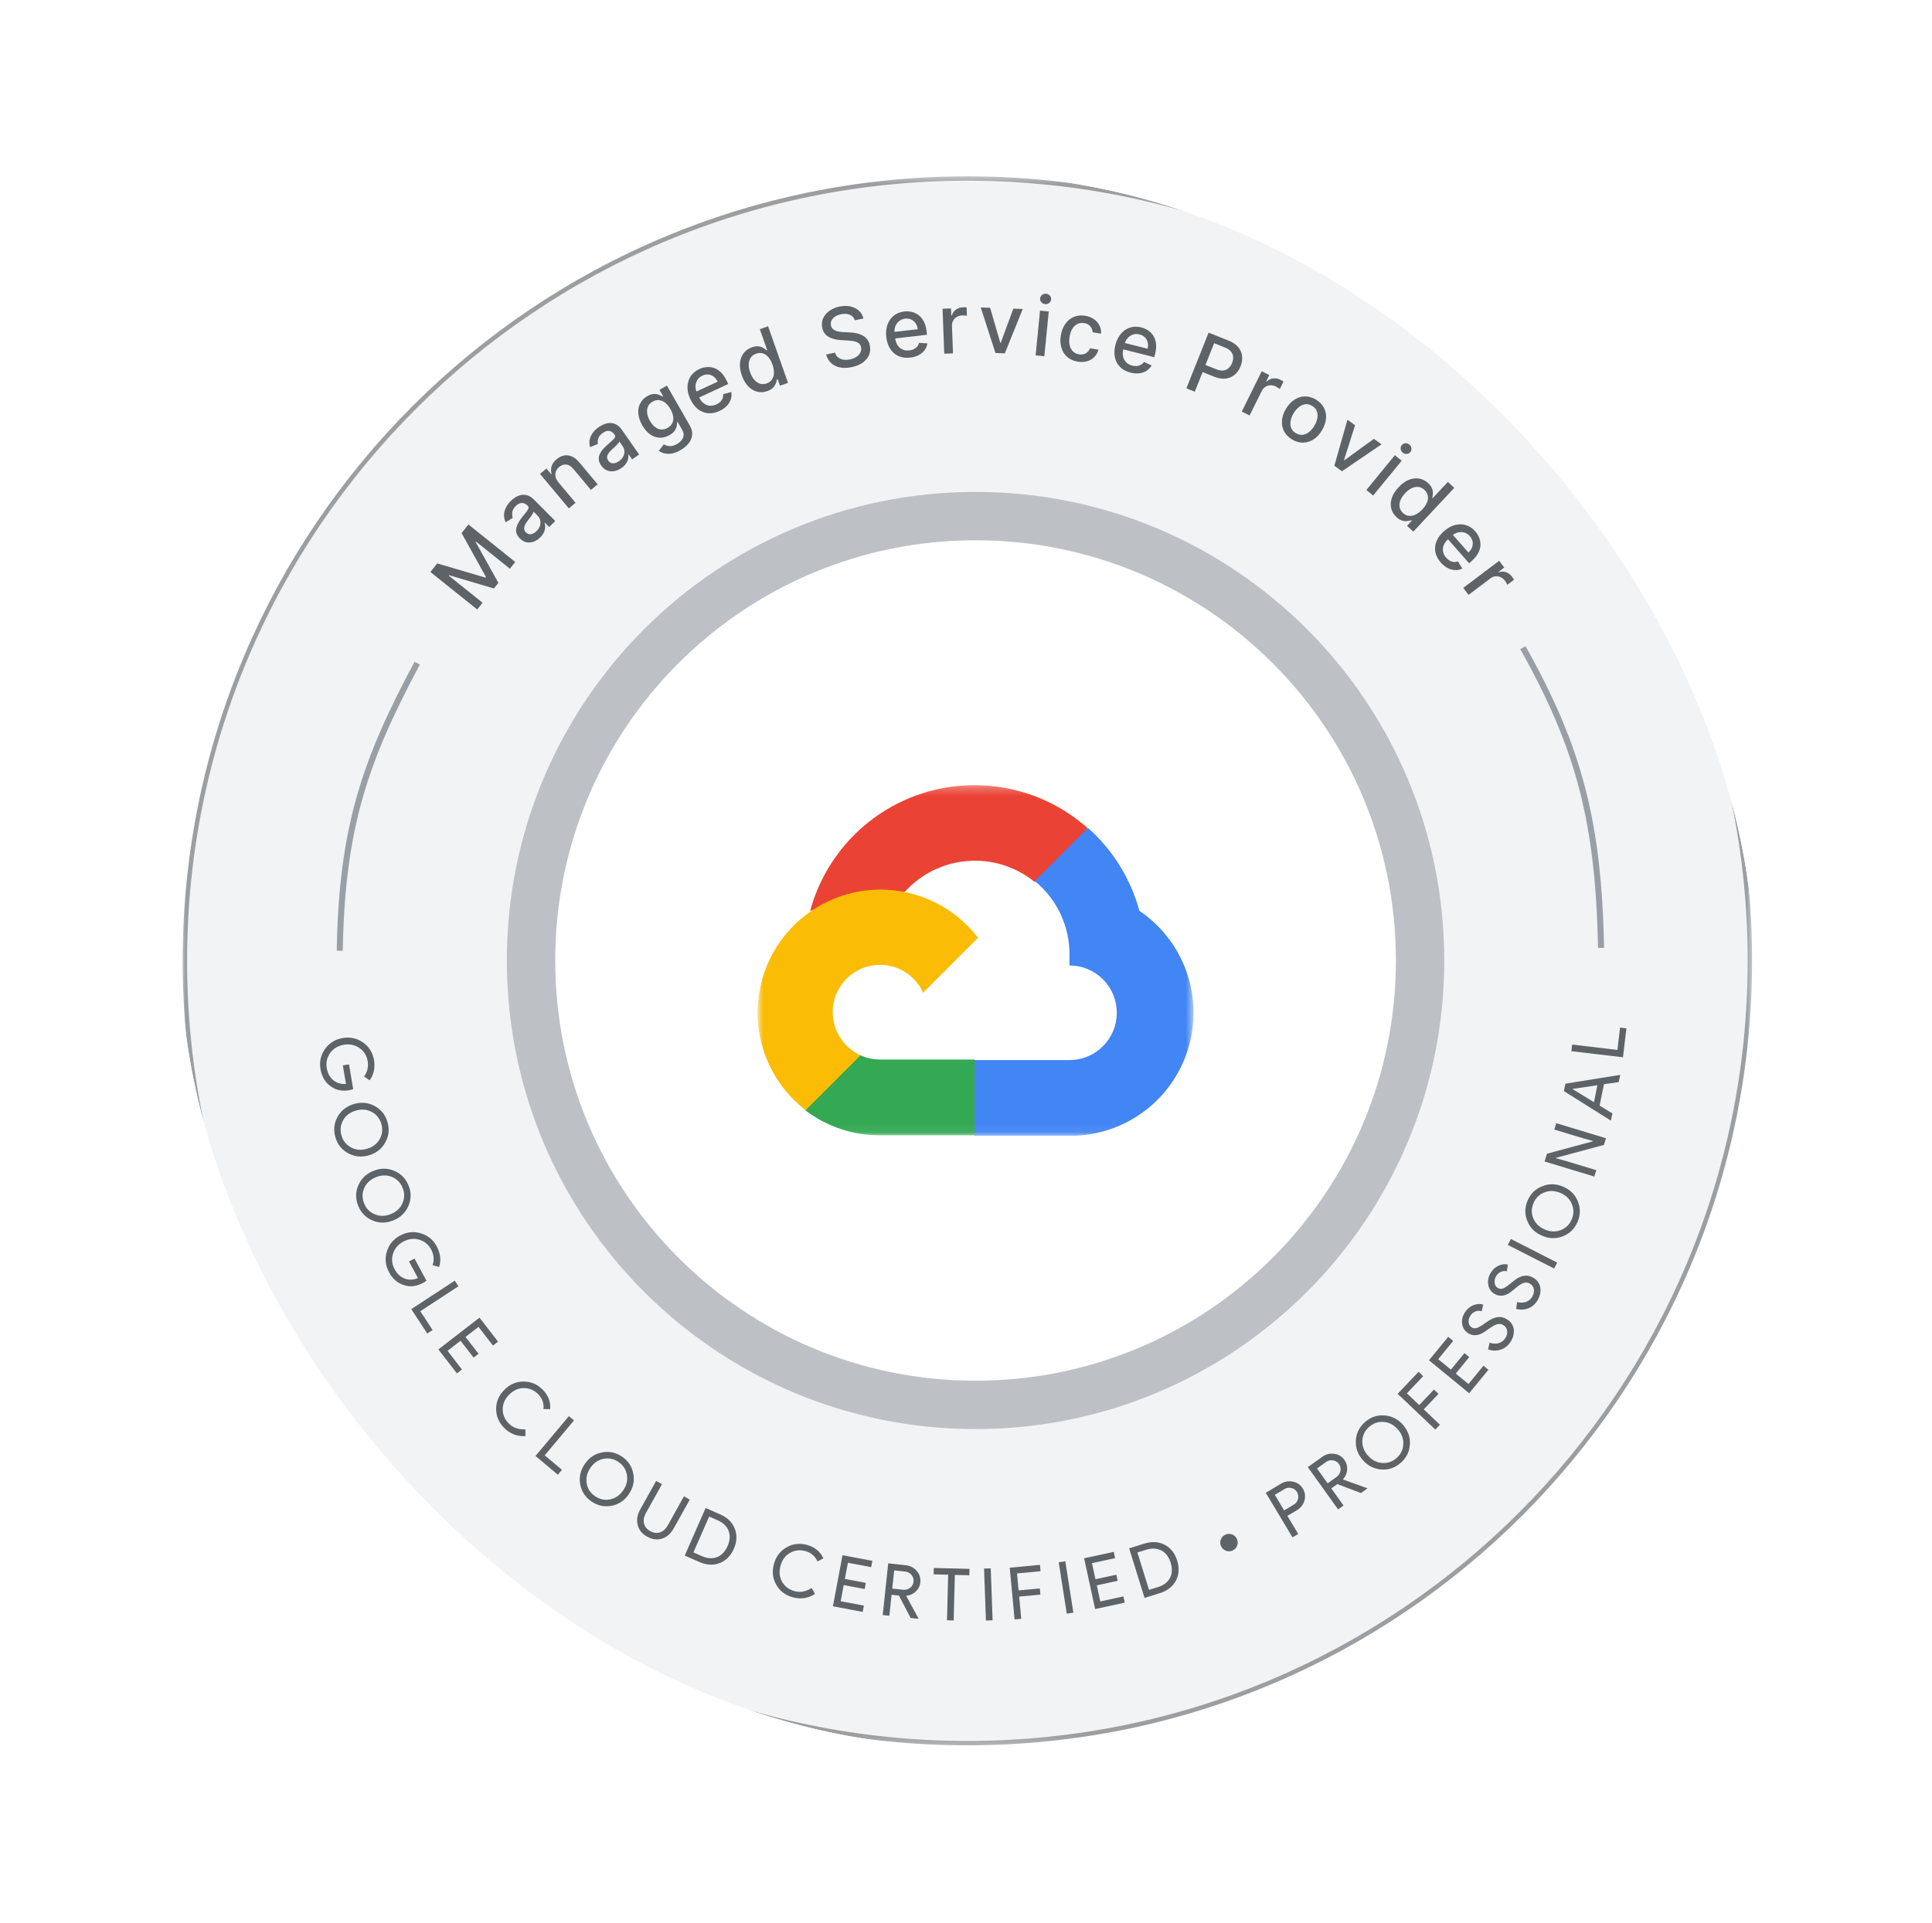 <svg width="224" height="223" viewBox="0 0 224 223" fill="none" xmlns="http://www.w3.org/2000/svg">
<g filter="url(#filter0_d_8656_95006)">
<g clip-path="url(#clip0_8656_95006)">
<mask id="mask0_8656_95006" style="mask-type:luminance" maskUnits="userSpaceOnUse" x="21" y="13" width="183" height="183">
<path d="M203.312 13.475H21V195.786H203.312V13.475Z" fill="white"/>
</mask>
<g mask="url(#mask0_8656_95006)">
<path d="M202.886 104.629C202.886 154.735 162.267 195.355 112.16 195.355C62.054 195.355 21.435 154.735 21.435 104.629C21.435 54.523 62.054 13.903 112.16 13.903C162.267 13.903 202.886 54.523 202.886 104.629Z" fill="#F2F3F5" stroke="#9B9FA2" stroke-width="0.51"/>
<path d="M49.901 59.534L50.698 58.541L56.301 60.193L56.352 60.129L53.517 55.021L54.313 54.027L59.741 58.376L59.117 59.155L55.189 56.008L55.149 56.059L57.786 60.799L57.268 61.446L52.063 59.904L52.023 59.955L55.953 63.103L55.329 63.883L49.901 59.534Z" fill="#5E6367"/>
<path d="M62.638 55.517C62.404 55.751 62.149 55.919 61.874 56.021C61.597 56.121 61.32 56.143 61.043 56.087C60.768 56.029 60.509 55.879 60.268 55.636C60.06 55.428 59.929 55.217 59.875 55.002C59.821 54.788 59.823 54.573 59.881 54.359C59.939 54.144 60.032 53.933 60.16 53.725C60.289 53.517 60.43 53.316 60.584 53.121C60.779 52.874 60.938 52.675 61.06 52.521C61.18 52.366 61.252 52.238 61.277 52.137C61.301 52.036 61.27 51.943 61.184 51.856L61.167 51.839C60.957 51.629 60.736 51.526 60.502 51.529C60.27 51.53 60.038 51.646 59.805 51.878C59.563 52.119 59.426 52.363 59.394 52.61C59.361 52.853 59.383 53.066 59.46 53.249L58.631 53.769C58.487 53.464 58.423 53.166 58.44 52.875C58.456 52.58 58.534 52.301 58.674 52.037C58.812 51.772 58.992 51.528 59.215 51.306C59.363 51.159 59.537 51.02 59.737 50.891C59.937 50.758 60.155 50.666 60.391 50.614C60.627 50.559 60.877 50.571 61.14 50.648C61.4 50.724 61.665 50.896 61.934 51.166L64.379 53.618L63.677 54.318L63.174 53.813L63.145 53.842C63.191 53.981 63.212 54.142 63.209 54.325C63.205 54.507 63.16 54.701 63.074 54.906C62.987 55.111 62.842 55.315 62.638 55.517ZM62.219 54.785C62.418 54.586 62.548 54.378 62.611 54.158C62.676 53.938 62.681 53.727 62.629 53.527C62.576 53.324 62.477 53.149 62.332 53.003L61.857 52.527C61.857 52.578 61.831 52.652 61.78 52.748C61.729 52.84 61.664 52.941 61.587 53.05C61.509 53.157 61.432 53.261 61.357 53.362C61.28 53.461 61.215 53.544 61.164 53.611C61.042 53.768 60.944 53.925 60.87 54.081C60.798 54.237 60.767 54.388 60.776 54.535C60.786 54.679 60.854 54.815 60.982 54.944C61.16 55.122 61.359 55.191 61.582 55.151C61.803 55.11 62.015 54.987 62.219 54.785Z" fill="#5E6367"/>
<path d="M64.746 49.133L66.732 51.509L65.953 52.16L62.608 48.158L63.355 47.533L63.9 48.185L63.95 48.143C63.864 47.854 63.866 47.564 63.955 47.271C64.046 46.977 64.241 46.704 64.542 46.453C64.814 46.225 65.101 46.083 65.402 46.026C65.701 45.968 66.001 46.003 66.301 46.133C66.601 46.263 66.889 46.492 67.165 46.822L69.293 49.368L68.514 50.019L66.465 47.568C66.222 47.278 65.957 47.114 65.67 47.077C65.38 47.038 65.104 47.129 64.84 47.35C64.659 47.501 64.531 47.675 64.456 47.87C64.382 48.065 64.368 48.271 64.413 48.491C64.458 48.707 64.569 48.921 64.746 49.133Z" fill="#5E6367"/>
<path d="M72.056 47.476C71.785 47.665 71.505 47.786 71.216 47.839C70.925 47.889 70.649 47.863 70.386 47.759C70.125 47.654 69.897 47.462 69.701 47.182C69.532 46.94 69.44 46.709 69.424 46.489C69.408 46.268 69.447 46.057 69.542 45.856C69.636 45.655 69.764 45.463 69.927 45.28C70.089 45.098 70.263 44.924 70.449 44.759C70.684 44.55 70.875 44.381 71.022 44.251C71.167 44.119 71.261 44.005 71.302 43.91C71.343 43.815 71.329 43.718 71.259 43.617L71.245 43.598C71.075 43.355 70.875 43.214 70.644 43.176C70.416 43.138 70.167 43.212 69.898 43.4C69.617 43.596 69.44 43.812 69.365 44.049C69.291 44.283 69.276 44.496 69.32 44.69L68.413 45.058C68.324 44.733 68.313 44.429 68.38 44.145C68.447 43.857 68.573 43.596 68.756 43.36C68.938 43.123 69.158 42.914 69.416 42.734C69.587 42.615 69.782 42.509 70.002 42.416C70.222 42.32 70.453 42.267 70.694 42.256C70.936 42.244 71.18 42.299 71.425 42.42C71.669 42.54 71.9 42.756 72.117 43.068L74.1 45.908L73.287 46.475L72.879 45.891L72.846 45.914C72.867 46.059 72.86 46.221 72.825 46.4C72.79 46.58 72.712 46.762 72.591 46.949C72.47 47.136 72.292 47.311 72.056 47.476ZM71.77 46.681C72 46.52 72.165 46.338 72.265 46.133C72.367 45.926 72.409 45.72 72.392 45.514C72.376 45.304 72.309 45.115 72.191 44.946L71.806 44.395C71.797 44.446 71.759 44.514 71.692 44.599C71.625 44.681 71.544 44.77 71.45 44.863C71.353 44.955 71.26 45.044 71.168 45.13C71.075 45.215 70.997 45.285 70.935 45.343C70.788 45.476 70.664 45.613 70.564 45.755C70.466 45.895 70.409 46.038 70.393 46.185C70.377 46.329 70.421 46.475 70.525 46.623C70.668 46.829 70.853 46.932 71.079 46.931C71.304 46.929 71.534 46.846 71.77 46.681Z" fill="#5E6367"/>
<path d="M78.897 45.403C78.538 45.609 78.201 45.739 77.888 45.793C77.577 45.846 77.295 45.842 77.043 45.78C76.791 45.718 76.572 45.617 76.386 45.479L76.964 44.733C77.067 44.789 77.19 44.84 77.334 44.886C77.48 44.932 77.65 44.946 77.842 44.927C78.037 44.907 78.256 44.827 78.5 44.688C78.834 44.496 79.063 44.257 79.188 43.969C79.314 43.683 79.275 43.363 79.073 43.01L78.564 42.12L78.508 42.152C78.51 42.278 78.494 42.429 78.462 42.605C78.431 42.779 78.354 42.958 78.23 43.144C78.107 43.329 77.907 43.501 77.63 43.66C77.272 43.864 76.902 43.965 76.52 43.962C76.138 43.957 75.77 43.837 75.415 43.605C75.061 43.369 74.746 43.011 74.471 42.529C74.195 42.048 74.041 41.589 74.007 41.151C73.975 40.713 74.05 40.321 74.233 39.974C74.414 39.625 74.686 39.346 75.05 39.138C75.331 38.977 75.585 38.895 75.811 38.89C76.037 38.883 76.234 38.914 76.401 38.983C76.57 39.051 76.708 39.117 76.815 39.181L76.88 39.143L76.46 38.41L77.323 37.915L79.972 42.542C80.194 42.931 80.287 43.302 80.249 43.655C80.211 44.008 80.072 44.333 79.832 44.63C79.594 44.925 79.282 45.183 78.897 45.403ZM77.406 42.818C77.659 42.672 77.84 42.491 77.947 42.273C78.055 42.052 78.091 41.804 78.054 41.531C78.019 41.254 77.911 40.959 77.732 40.647C77.558 40.342 77.359 40.1 77.136 39.92C76.913 39.74 76.677 39.635 76.428 39.605C76.178 39.574 75.924 39.632 75.667 39.779C75.401 39.931 75.22 40.126 75.122 40.365C75.022 40.602 74.995 40.863 75.038 41.148C75.083 41.433 75.189 41.719 75.354 42.008C75.524 42.305 75.718 42.539 75.937 42.712C76.155 42.884 76.389 42.982 76.638 43.007C76.888 43.03 77.144 42.967 77.406 42.818Z" fill="#5E6367"/>
<path d="M83.414 40.861C82.948 41.077 82.5 41.164 82.071 41.121C81.643 41.075 81.253 40.913 80.902 40.635C80.551 40.353 80.262 39.967 80.034 39.476C79.809 38.992 79.701 38.523 79.71 38.069C79.721 37.615 79.842 37.208 80.072 36.849C80.304 36.489 80.64 36.207 81.08 36.003C81.347 35.879 81.626 35.803 81.917 35.775C82.209 35.747 82.498 35.781 82.785 35.877C83.072 35.974 83.343 36.146 83.598 36.395C83.852 36.641 84.079 36.979 84.278 37.408L84.43 37.735L80.669 39.481L80.349 38.791L83.207 37.464C83.094 37.221 82.945 37.03 82.76 36.889C82.574 36.745 82.366 36.661 82.137 36.635C81.91 36.608 81.677 36.65 81.439 36.761C81.18 36.881 80.984 37.05 80.85 37.266C80.717 37.48 80.646 37.713 80.635 37.965C80.626 38.214 80.676 38.457 80.786 38.693L81.036 39.232C81.183 39.548 81.364 39.791 81.577 39.961C81.793 40.131 82.029 40.227 82.285 40.251C82.539 40.272 82.801 40.221 83.07 40.096C83.245 40.015 83.392 39.916 83.513 39.8C83.633 39.682 83.722 39.548 83.78 39.399C83.838 39.25 83.86 39.089 83.847 38.915L84.792 38.667C84.841 38.956 84.82 39.239 84.729 39.516C84.639 39.79 84.483 40.043 84.262 40.276C84.042 40.506 83.759 40.7 83.414 40.861Z" fill="#5E6367"/>
<path d="M88.965 38.557C88.568 38.697 88.178 38.721 87.794 38.628C87.412 38.532 87.066 38.327 86.756 38.011C86.447 37.693 86.198 37.268 86.01 36.737C85.823 36.205 85.751 35.719 85.795 35.279C85.841 34.838 85.984 34.462 86.225 34.151C86.466 33.84 86.784 33.615 87.178 33.476C87.484 33.368 87.747 33.333 87.969 33.37C88.192 33.404 88.379 33.47 88.529 33.568C88.681 33.666 88.804 33.755 88.898 33.838L88.955 33.817L88.095 31.381L89.053 31.043L91.368 37.6L90.433 37.931L90.163 37.165L90.082 37.193C90.062 37.318 90.021 37.467 89.959 37.64C89.9 37.812 89.794 37.982 89.642 38.148C89.489 38.315 89.264 38.451 88.965 38.557ZM88.888 37.666C89.163 37.568 89.37 37.414 89.509 37.201C89.649 36.986 89.722 36.731 89.729 36.436C89.737 36.14 89.68 35.819 89.558 35.474C89.438 35.132 89.283 34.85 89.094 34.629C88.906 34.407 88.691 34.259 88.451 34.183C88.21 34.107 87.95 34.118 87.671 34.217C87.382 34.319 87.168 34.478 87.029 34.695C86.89 34.913 86.817 35.168 86.809 35.461C86.805 35.753 86.859 36.061 86.974 36.386C87.09 36.715 87.244 36.993 87.434 37.221C87.625 37.449 87.844 37.605 88.09 37.691C88.338 37.774 88.604 37.766 88.888 37.666Z" fill="#5E6367"/>
<path d="M99.116 30.345C99.015 30.037 98.819 29.824 98.525 29.704C98.232 29.583 97.89 29.562 97.5 29.643C97.221 29.701 96.988 29.796 96.803 29.927C96.617 30.055 96.483 30.208 96.402 30.384C96.322 30.558 96.303 30.741 96.343 30.934C96.376 31.096 96.443 31.228 96.543 31.33C96.645 31.431 96.766 31.509 96.907 31.563C97.049 31.614 97.198 31.651 97.353 31.675C97.508 31.696 97.655 31.709 97.795 31.715L98.496 31.75C98.724 31.758 98.962 31.784 99.209 31.827C99.456 31.871 99.692 31.947 99.918 32.054C100.144 32.163 100.34 32.314 100.505 32.508C100.673 32.703 100.788 32.953 100.851 33.258C100.932 33.644 100.903 34.007 100.765 34.348C100.63 34.688 100.392 34.984 100.051 35.235C99.713 35.486 99.277 35.666 98.745 35.776C98.235 35.882 97.778 35.893 97.371 35.808C96.966 35.724 96.626 35.555 96.354 35.302C96.082 35.046 95.892 34.716 95.784 34.31L96.815 34.096C96.886 34.338 97.008 34.527 97.182 34.662C97.358 34.794 97.563 34.877 97.799 34.912C98.037 34.943 98.288 34.932 98.552 34.877C98.842 34.817 99.091 34.718 99.298 34.58C99.507 34.439 99.66 34.273 99.757 34.082C99.853 33.889 99.878 33.681 99.832 33.46C99.79 33.258 99.698 33.105 99.556 33C99.417 32.895 99.24 32.821 99.028 32.777C98.818 32.733 98.584 32.704 98.327 32.69L97.477 32.638C96.9 32.602 96.423 32.474 96.044 32.252C95.667 32.029 95.429 31.681 95.331 31.207C95.249 30.814 95.285 30.45 95.437 30.113C95.589 29.776 95.83 29.489 96.16 29.252C96.49 29.012 96.882 28.845 97.339 28.75C97.8 28.655 98.224 28.651 98.61 28.74C98.998 28.828 99.323 28.993 99.586 29.235C99.849 29.474 100.022 29.775 100.107 30.139L99.116 30.345Z" fill="#5E6367"/>
<path d="M105.528 34.67C105.017 34.728 104.565 34.67 104.171 34.494C103.779 34.315 103.461 34.038 103.215 33.663C102.971 33.285 102.819 32.828 102.757 32.29C102.697 31.759 102.742 31.28 102.894 30.853C103.048 30.425 103.29 30.077 103.622 29.809C103.956 29.541 104.364 29.379 104.845 29.324C105.137 29.291 105.426 29.306 105.712 29.372C105.997 29.437 106.261 29.561 106.503 29.743C106.744 29.925 106.947 30.174 107.111 30.49C107.274 30.804 107.383 31.196 107.437 31.666L107.478 32.024L103.358 32.495L103.272 31.739L106.403 31.381C106.372 31.116 106.292 30.887 106.16 30.695C106.029 30.5 105.858 30.354 105.649 30.258C105.442 30.16 105.208 30.127 104.947 30.157C104.664 30.189 104.424 30.287 104.229 30.451C104.035 30.612 103.894 30.81 103.804 31.046C103.717 31.279 103.688 31.525 103.718 31.784L103.785 32.374C103.825 32.721 103.919 33.008 104.069 33.237C104.22 33.466 104.413 33.632 104.648 33.735C104.883 33.836 105.148 33.869 105.443 33.836C105.634 33.814 105.805 33.767 105.956 33.695C106.107 33.621 106.234 33.522 106.336 33.399C106.438 33.275 106.51 33.129 106.552 32.96L107.527 33.023C107.483 33.313 107.373 33.575 107.2 33.809C107.028 34.041 106.8 34.232 106.517 34.383C106.235 34.531 105.905 34.627 105.528 34.67Z" fill="#5E6367"/>
<path d="M109.477 34.218L109.282 29.005L110.263 28.969L110.294 29.797L110.348 29.795C110.433 29.511 110.592 29.284 110.826 29.114C111.062 28.942 111.332 28.851 111.638 28.839C111.701 28.837 111.776 28.836 111.862 28.838C111.95 28.839 112.02 28.842 112.07 28.847L112.106 29.817C112.065 29.808 111.992 29.798 111.887 29.788C111.783 29.776 111.678 29.772 111.574 29.776C111.334 29.785 111.123 29.844 110.939 29.953C110.757 30.059 110.615 30.204 110.513 30.387C110.411 30.567 110.364 30.77 110.373 30.997L110.492 34.18L109.477 34.218Z" fill="#5E6367"/>
<path d="M118.579 29.032L116.502 34.177L115.416 34.138L113.709 28.857L114.799 28.896L115.975 32.955L116.029 32.957L117.49 28.993L118.579 29.032Z" fill="#5E6367"/>
<path d="M120.072 34.413L120.584 29.223L121.595 29.322L121.083 34.513L120.072 34.413ZM121.174 28.472C120.998 28.455 120.853 28.381 120.738 28.252C120.626 28.12 120.578 27.972 120.594 27.807C120.611 27.641 120.687 27.505 120.822 27.4C120.96 27.293 121.117 27.248 121.293 27.265C121.469 27.283 121.612 27.357 121.725 27.489C121.839 27.619 121.888 27.767 121.872 27.933C121.856 28.098 121.778 28.234 121.641 28.341C121.505 28.445 121.349 28.489 121.174 28.472Z" fill="#5E6367"/>
<path d="M124.962 35.142C124.463 35.061 124.053 34.878 123.73 34.594C123.409 34.308 123.186 33.949 123.058 33.518C122.931 33.087 122.91 32.613 122.994 32.097C123.079 31.574 123.252 31.128 123.514 30.76C123.776 30.39 124.104 30.121 124.498 29.954C124.893 29.786 125.332 29.742 125.817 29.821C126.208 29.884 126.545 30.014 126.827 30.209C127.11 30.402 127.324 30.643 127.47 30.933C127.618 31.223 127.681 31.544 127.661 31.896L126.685 31.737C126.671 31.487 126.582 31.259 126.418 31.054C126.256 30.849 126.016 30.72 125.696 30.668C125.417 30.623 125.16 30.657 124.926 30.77C124.695 30.881 124.499 31.063 124.339 31.314C124.179 31.564 124.069 31.871 124.01 32.238C123.949 32.613 123.953 32.947 124.023 33.238C124.092 33.529 124.219 33.766 124.402 33.95C124.588 34.133 124.823 34.249 125.106 34.295C125.296 34.326 125.474 34.319 125.639 34.275C125.807 34.229 125.955 34.148 126.081 34.034C126.21 33.919 126.311 33.773 126.383 33.594L127.359 33.753C127.269 34.08 127.112 34.36 126.888 34.592C126.665 34.824 126.389 34.99 126.061 35.09C125.735 35.191 125.368 35.208 124.962 35.142Z" fill="#5E6367"/>
<path d="M131.073 36.412C130.574 36.286 130.172 36.071 129.866 35.767C129.562 35.462 129.362 35.09 129.265 34.653C129.17 34.213 129.189 33.731 129.321 33.206C129.452 32.688 129.664 32.256 129.957 31.91C130.252 31.564 130.602 31.324 131.007 31.191C131.414 31.058 131.852 31.05 132.322 31.169C132.607 31.241 132.872 31.358 133.116 31.52C133.36 31.682 133.563 31.89 133.725 32.146C133.887 32.402 133.989 32.706 134.03 33.06C134.072 33.412 134.035 33.817 133.92 34.276L133.832 34.625L129.811 33.61L129.997 32.873L133.053 33.644C133.118 33.385 133.123 33.142 133.068 32.916C133.014 32.687 132.906 32.491 132.744 32.326C132.585 32.162 132.378 32.048 132.123 31.984C131.847 31.914 131.588 31.921 131.347 32.005C131.109 32.087 130.907 32.223 130.74 32.412C130.576 32.6 130.462 32.82 130.399 33.072L130.253 33.648C130.168 33.986 130.155 34.289 130.214 34.556C130.275 34.823 130.397 35.047 130.58 35.226C130.764 35.403 131 35.528 131.288 35.601C131.474 35.648 131.651 35.664 131.818 35.651C131.986 35.634 132.139 35.587 132.278 35.507C132.417 35.428 132.536 35.317 132.635 35.174L133.525 35.577C133.381 35.832 133.186 36.039 132.941 36.197C132.699 36.352 132.418 36.451 132.1 36.492C131.784 36.532 131.442 36.505 131.073 36.412Z" fill="#5E6367"/>
<path d="M137.553 38.236L140.129 31.776L142.431 32.694C142.934 32.894 143.314 33.152 143.571 33.467C143.828 33.781 143.975 34.13 144.013 34.513C144.051 34.894 143.991 35.282 143.834 35.677C143.675 36.075 143.45 36.399 143.157 36.65C142.867 36.9 142.519 37.051 142.113 37.104C141.71 37.155 141.258 37.081 140.758 36.882L139.174 36.25L139.504 35.424L140.999 36.02C141.317 36.147 141.596 36.195 141.837 36.164C142.079 36.132 142.285 36.038 142.454 35.883C142.623 35.729 142.756 35.53 142.853 35.286C142.95 35.042 142.99 34.807 142.973 34.581C142.956 34.355 142.869 34.148 142.712 33.961C142.557 33.775 142.318 33.617 141.994 33.488L140.77 33L138.528 38.624L137.553 38.236Z" fill="#5E6367"/>
<path d="M143.972 40.933L146.286 36.258L147.166 36.694L146.798 37.436L146.847 37.46C147.057 37.251 147.305 37.127 147.591 37.09C147.88 37.051 148.162 37.1 148.436 37.235C148.493 37.263 148.559 37.299 148.634 37.341C148.711 37.384 148.77 37.42 148.812 37.448L148.381 38.318C148.35 38.29 148.29 38.247 148.203 38.188C148.117 38.128 148.027 38.075 147.933 38.029C147.718 37.922 147.504 37.873 147.29 37.881C147.08 37.888 146.886 37.947 146.709 38.059C146.534 38.169 146.396 38.326 146.295 38.529L144.882 41.383L143.972 40.933Z" fill="#5E6367"/>
<path d="M149.809 44.169C149.389 43.919 149.08 43.605 148.881 43.226C148.682 42.847 148.599 42.432 148.632 41.983C148.665 41.534 148.819 41.078 149.095 40.615C149.371 40.15 149.7 39.794 150.08 39.549C150.46 39.304 150.864 39.178 151.292 39.172C151.72 39.165 152.144 39.287 152.564 39.537C152.984 39.787 153.294 40.102 153.493 40.48C153.691 40.859 153.774 41.275 153.74 41.726C153.706 42.177 153.551 42.635 153.274 43.1C152.999 43.563 152.671 43.917 152.292 44.16C151.913 44.403 151.509 44.528 151.082 44.534C150.654 44.541 150.23 44.419 149.809 44.169ZM150.248 43.438C150.52 43.6 150.789 43.662 151.054 43.625C151.318 43.587 151.565 43.474 151.793 43.286C152.022 43.099 152.223 42.861 152.394 42.573C152.564 42.287 152.677 41.998 152.732 41.707C152.789 41.415 152.772 41.142 152.68 40.89C152.588 40.638 152.406 40.431 152.133 40.269C151.859 40.105 151.588 40.043 151.32 40.081C151.054 40.121 150.806 40.235 150.575 40.424C150.347 40.613 150.148 40.85 149.978 41.136C149.806 41.424 149.692 41.713 149.636 42.003C149.581 42.295 149.6 42.566 149.694 42.816C149.789 43.068 149.974 43.275 150.248 43.438Z" fill="#5E6367"/>
<path d="M160.176 44.73L155.589 47.852L154.708 47.216L156.225 41.878L157.109 42.516L155.83 46.543L155.874 46.575L159.292 44.092L160.176 44.73Z" fill="#5E6367"/>
<path d="M158.42 50.022L161.728 45.989L162.513 46.633L159.205 50.666L158.42 50.022ZM162.635 45.692C162.498 45.58 162.418 45.438 162.395 45.267C162.375 45.095 162.417 44.946 162.522 44.818C162.628 44.688 162.767 44.617 162.938 44.605C163.112 44.593 163.267 44.643 163.404 44.755C163.54 44.867 163.619 45.009 163.639 45.18C163.662 45.352 163.621 45.502 163.514 45.632C163.41 45.76 163.27 45.83 163.096 45.842C162.925 45.854 162.771 45.804 162.635 45.692Z" fill="#5E6367"/>
<path d="M161.903 53.166C161.596 52.878 161.395 52.543 161.301 52.16C161.21 51.777 161.232 51.375 161.369 50.954C161.509 50.533 161.771 50.117 162.157 49.705C162.542 49.294 162.94 49.006 163.351 48.842C163.764 48.679 164.163 48.633 164.55 48.704C164.937 48.774 165.283 48.953 165.589 49.239C165.825 49.46 165.978 49.678 166.048 49.892C166.12 50.105 166.148 50.301 166.13 50.48C166.113 50.66 166.09 50.81 166.06 50.931L166.105 50.973L167.871 49.087L168.612 49.78L163.86 54.858L163.136 54.18L163.69 53.588L163.628 53.53C163.508 53.569 163.357 53.601 163.175 53.626C162.995 53.653 162.796 53.637 162.578 53.579C162.36 53.52 162.135 53.383 161.903 53.166ZM162.659 52.687C162.872 52.887 163.105 52.999 163.357 53.024C163.613 53.05 163.873 52.997 164.137 52.867C164.404 52.738 164.662 52.539 164.913 52.272C165.161 52.007 165.339 51.74 165.449 51.471C165.558 51.201 165.591 50.942 165.548 50.694C165.505 50.445 165.375 50.22 165.158 50.017C164.935 49.808 164.695 49.692 164.438 49.669C164.181 49.645 163.921 49.698 163.657 49.826C163.396 49.957 163.147 50.148 162.912 50.399C162.674 50.653 162.498 50.918 162.384 51.192C162.269 51.467 162.231 51.733 162.268 51.991C162.309 52.249 162.439 52.481 162.659 52.687Z" fill="#5E6367"/>
<path d="M167.048 58.438C166.709 58.052 166.498 57.648 166.417 57.224C166.339 56.8 166.384 56.381 166.551 55.965C166.722 55.548 167.01 55.162 167.415 54.804C167.816 54.45 168.235 54.213 168.672 54.093C169.111 53.975 169.536 53.975 169.945 54.093C170.356 54.214 170.722 54.456 171.042 54.819C171.237 55.04 171.389 55.286 171.499 55.557C171.609 55.829 171.658 56.116 171.647 56.418C171.636 56.721 171.548 57.029 171.382 57.345C171.218 57.658 170.959 57.972 170.604 58.285L170.334 58.523L167.591 55.414L168.162 54.91L170.247 57.274C170.447 57.097 170.588 56.9 170.671 56.682C170.755 56.462 170.777 56.239 170.737 56.012C170.698 55.787 170.592 55.576 170.418 55.379C170.229 55.165 170.012 55.025 169.766 54.958C169.523 54.891 169.279 54.889 169.035 54.951C168.794 55.013 168.575 55.13 168.38 55.302L167.935 55.695C167.673 55.926 167.491 56.168 167.389 56.421C167.288 56.676 167.262 56.93 167.312 57.181C167.364 57.432 167.488 57.668 167.684 57.89C167.811 58.035 167.948 58.148 168.094 58.231C168.241 58.312 168.394 58.36 168.554 58.373C168.713 58.386 168.874 58.362 169.037 58.3L169.543 59.135C169.28 59.264 169.003 59.325 168.711 59.316C168.423 59.308 168.136 59.231 167.85 59.084C167.567 58.938 167.3 58.723 167.048 58.438Z" fill="#5E6367"/>
<path d="M169.652 61.38L173.813 58.236L174.405 59.019L173.744 59.518L173.777 59.561C174.058 59.468 174.335 59.469 174.608 59.563C174.884 59.658 175.114 59.828 175.299 60.071C175.337 60.122 175.38 60.183 175.428 60.254C175.478 60.327 175.515 60.386 175.54 60.43L174.765 61.015C174.749 60.976 174.716 60.911 174.664 60.819C174.614 60.727 174.557 60.639 174.494 60.556C174.35 60.364 174.18 60.224 173.985 60.136C173.794 60.048 173.594 60.014 173.386 60.035C173.18 60.055 172.986 60.133 172.806 60.27L170.264 62.19L169.652 61.38Z" fill="#5E6367"/>
<path d="M113.108 53.053C141.574 53.053 164.647 76.126 164.647 104.591C164.647 133.056 141.574 156.129 113.108 156.129C84.643 156.129 61.57 133.056 61.57 104.591C61.57 76.126 84.643 53.053 113.108 53.053Z" fill="white"/>
<path d="M113.108 53.053C141.574 53.053 164.647 76.126 164.647 104.591C164.647 133.056 141.574 156.129 113.108 156.129C84.643 156.129 61.57 133.056 61.57 104.591C61.57 76.126 84.643 53.053 113.108 53.053Z" stroke="#BDC1C6" stroke-width="5.61"/>
<mask id="mask1_8656_95006" style="mask-type:luminance" maskUnits="userSpaceOnUse" x="87" y="84" width="52" height="41">
<path d="M138.371 84.258H87.836V124.927H138.371V84.258Z" fill="white"/>
</mask>
<g mask="url(#mask1_8656_95006)">
<path d="M119.902 95.454H121.445L125.838 91.061L126.052 89.196C123.534 86.973 120.495 85.43 117.217 84.712C113.938 83.993 110.531 84.123 107.316 85.087C104.101 86.051 101.184 87.818 98.842 90.223C96.5 92.628 94.81 95.591 93.93 98.83C94.421 98.63 94.96 98.599 95.472 98.739L104.258 97.291C104.258 97.291 104.707 96.551 104.935 96.597C106.818 94.528 109.419 93.259 112.206 93.049C114.994 92.838 117.756 93.698 119.93 95.457H119.899L119.902 95.454Z" fill="#EA4335"/>
<path d="M132.103 98.83C131.093 95.11 129.021 91.769 126.139 89.213L119.976 95.376C121.263 96.428 122.29 97.754 122.988 99.261C123.685 100.765 124.029 102.413 123.997 104.071V105.165C124.716 105.165 125.431 105.305 126.097 105.582C126.764 105.859 127.367 106.263 127.878 106.771C128.387 107.279 128.794 107.886 129.067 108.552C129.344 109.218 129.484 109.93 129.484 110.652C129.484 111.374 129.344 112.086 129.067 112.752C128.79 113.418 128.387 114.021 127.878 114.533C127.37 115.042 126.764 115.448 126.097 115.722C125.431 115.999 124.72 116.139 123.997 116.139H113.024L111.93 117.25V123.831L113.024 124.925H123.997C127.062 124.95 130.052 123.985 132.527 122.18C135.003 120.371 136.829 117.815 137.737 114.887C138.645 111.96 138.589 108.818 137.576 105.926C136.563 103.034 134.645 100.548 132.103 98.83Z" fill="#4285F4"/>
<path d="M102.024 124.862H112.998V116.076H102.024C101.242 116.076 100.471 115.908 99.759 115.582L98.216 116.059L93.792 120.452L93.406 121.994C95.885 123.867 98.914 124.876 102.02 124.862H102.024Z" fill="#34A853"/>
<path d="M102.025 96.363C99.052 96.381 96.16 97.328 93.748 99.07C91.339 100.812 89.534 103.263 88.583 106.082C87.633 108.901 87.588 111.944 88.454 114.787C89.32 117.631 91.052 120.138 93.408 121.95L99.775 115.583C98.965 115.219 98.257 114.661 97.71 113.963C97.163 113.266 96.794 112.442 96.633 111.569C96.475 110.696 96.528 109.798 96.794 108.95C97.057 108.101 97.524 107.33 98.151 106.703C98.779 106.075 99.55 105.609 100.395 105.346C101.244 105.083 102.141 105.027 103.014 105.184C103.887 105.342 104.707 105.714 105.409 106.261C106.11 106.808 106.664 107.516 107.028 108.326L113.395 101.959C112.06 100.213 110.338 98.8 108.364 97.829C106.39 96.858 104.22 96.356 102.022 96.363H102.025Z" fill="#FBBC05"/>
</g>
<path d="M40.515 119.63C39.684 119.77 38.983 119.637 38.407 119.226C37.727 118.771 37.314 118.094 37.159 117.193C37.012 116.33 37.191 115.549 37.685 114.851C38.183 114.153 38.867 113.729 39.74 113.582C40.613 113.434 41.398 113.61 42.099 114.104C42.797 114.602 43.218 115.282 43.365 116.145C43.439 116.583 43.432 117.007 43.34 117.421C43.249 117.834 43.084 118.189 42.846 118.487L42.205 118.031C42.394 117.81 42.527 117.543 42.597 117.231C42.674 116.923 42.688 116.6 42.632 116.271C42.523 115.622 42.208 115.114 41.682 114.742C41.153 114.378 40.55 114.251 39.87 114.364C39.189 114.479 38.66 114.795 38.281 115.314C37.91 115.836 37.776 116.422 37.885 117.07C37.983 117.663 38.232 118.125 38.632 118.462C39.032 118.799 39.526 118.949 40.115 118.911L39.75 116.755L40.465 116.635L40.949 119.514C40.799 119.566 40.651 119.605 40.508 119.63H40.515Z" fill="#5E6367"/>
<path d="M42.745 127.19C41.886 127.432 41.087 127.348 40.351 126.938C39.604 126.524 39.113 125.9 38.878 125.062C38.64 124.221 38.735 123.432 39.155 122.692C39.572 121.956 40.211 121.468 41.066 121.226C41.925 120.984 42.724 121.069 43.461 121.479C44.204 121.886 44.695 122.513 44.933 123.355C45.172 124.196 45.077 124.988 44.649 125.725C44.232 126.461 43.597 126.948 42.745 127.187V127.19ZM41.28 121.991C40.61 122.18 40.116 122.545 39.797 123.092C39.481 123.642 39.411 124.231 39.587 124.866C39.765 125.497 40.13 125.963 40.687 126.261C41.238 126.566 41.851 126.622 42.528 126.433C43.201 126.243 43.696 125.872 44.008 125.325C44.327 124.781 44.397 124.192 44.218 123.561C44.039 122.93 43.671 122.461 43.114 122.159C42.556 121.861 41.946 121.805 41.276 121.994L41.28 121.991Z" fill="#5E6367"/>
<path d="M45.613 134.731C44.785 135.068 43.983 135.071 43.204 134.745C42.419 134.416 41.861 133.851 41.532 133.045C41.202 132.235 41.209 131.439 41.546 130.661C41.879 129.886 42.458 129.328 43.285 128.992C44.112 128.655 44.915 128.652 45.694 128.978C46.479 129.3 47.036 129.868 47.366 130.678C47.696 131.488 47.688 132.284 47.345 133.066C47.012 133.841 46.433 134.398 45.613 134.731ZM43.583 129.725C42.938 129.988 42.489 130.405 42.23 130.98C41.974 131.562 41.97 132.158 42.219 132.764C42.465 133.374 42.882 133.795 43.467 134.03C44.049 134.272 44.666 134.261 45.315 133.998C45.964 133.735 46.416 133.315 46.665 132.733C46.921 132.158 46.928 131.565 46.679 130.955C46.433 130.345 46.016 129.921 45.427 129.683C44.842 129.448 44.228 129.462 43.583 129.721V129.725Z" fill="#5E6367"/>
<path d="M49.061 141.972C48.321 142.372 47.613 142.47 46.937 142.267C46.148 142.056 45.534 141.548 45.103 140.742C44.689 139.97 44.602 139.174 44.847 138.354C45.092 137.534 45.604 136.913 46.386 136.492C47.168 136.072 47.967 135.984 48.788 136.229C49.608 136.475 50.225 136.983 50.642 137.754C50.853 138.144 50.982 138.55 51.032 138.971C51.081 139.392 51.038 139.781 50.905 140.139L50.151 139.914C50.26 139.644 50.299 139.35 50.267 139.031C50.243 138.712 50.151 138.407 49.99 138.109C49.678 137.53 49.215 137.151 48.598 136.966C47.981 136.79 47.368 136.864 46.761 137.194C46.155 137.52 45.755 137.989 45.562 138.603C45.376 139.22 45.443 139.816 45.752 140.394C46.035 140.924 46.421 141.282 46.908 141.474C47.392 141.664 47.911 141.646 48.458 141.422L47.42 139.497L48.058 139.153L49.443 141.723C49.317 141.821 49.191 141.906 49.065 141.976L49.061 141.972Z" fill="#5E6367"/>
<path d="M49.542 147.855L47.688 145.025L52.726 141.723L53.15 142.371L48.729 145.267L50.159 147.448L49.539 147.855H49.542Z" fill="#5E6367"/>
<path d="M57.742 148.797L57.156 149.249L55.481 147.079L53.969 148.247L55.481 150.203L54.909 150.645L53.398 148.688L51.887 149.856L53.563 152.026L52.977 152.478L50.828 149.695L55.596 146.01L57.745 148.794L57.742 148.797Z" fill="#5E6367"/>
<path d="M58.47 158.812C57.839 158.181 57.523 157.441 57.523 156.593C57.527 155.748 57.846 155.008 58.481 154.374C59.115 153.739 59.851 153.42 60.693 153.42C61.541 153.413 62.285 153.725 62.919 154.36C63.561 155.001 63.852 155.755 63.789 156.621L63.014 156.61C63.077 155.937 62.87 155.362 62.393 154.886C61.92 154.412 61.37 154.177 60.735 154.177C60.107 154.177 59.543 154.43 59.038 154.935C58.533 155.439 58.284 156.004 58.284 156.632C58.284 157.266 58.523 157.82 58.992 158.29C59.49 158.784 60.128 159.009 60.907 158.956L60.921 159.741C60.475 159.78 60.041 159.72 59.613 159.563C59.189 159.401 58.807 159.149 58.47 158.812Z" fill="#5E6367"/>
<path d="M64.677 164.225L62.086 162.051L65.957 157.434L66.549 157.931L63.155 161.981L65.154 163.657L64.677 164.225Z" fill="#5E6367"/>
<path d="M72.899 166.5C72.39 167.233 71.721 167.675 70.89 167.829C70.052 167.983 69.274 167.815 68.562 167.317C67.843 166.819 67.412 166.149 67.268 165.315C67.121 164.484 67.303 163.699 67.812 162.966C68.32 162.233 68.99 161.791 69.82 161.637C70.655 161.479 71.43 161.648 72.148 162.149C72.867 162.647 73.295 163.317 73.435 164.158C73.582 164.989 73.4 165.771 72.895 166.5H72.899ZM68.46 163.418C68.064 163.99 67.917 164.586 68.015 165.21C68.12 165.837 68.443 166.335 68.983 166.71C69.522 167.086 70.101 167.212 70.718 167.086C71.339 166.97 71.847 166.623 72.247 166.048C72.646 165.473 72.794 164.873 72.685 164.253C72.583 163.629 72.264 163.131 71.724 162.759C71.184 162.384 70.602 162.258 69.982 162.377C69.365 162.5 68.856 162.847 68.46 163.418Z" fill="#5E6367"/>
<path d="M75.024 171.408C74.442 171.082 74.077 170.63 73.933 170.048C73.786 169.473 73.884 168.874 74.231 168.25L76.076 164.943L76.752 165.322L74.894 168.66C74.656 169.091 74.579 169.494 74.663 169.869C74.747 170.244 74.989 170.542 75.388 170.763C75.784 170.984 76.167 171.033 76.531 170.907C76.896 170.784 77.197 170.504 77.439 170.073L79.297 166.735L79.974 167.11L78.13 170.416C77.776 171.054 77.317 171.461 76.756 171.636C76.195 171.812 75.62 171.734 75.027 171.405L75.024 171.408Z" fill="#5E6367"/>
<path d="M79.391 173.602L81.81 168.084L83.496 168.824C84.338 169.192 84.902 169.742 85.189 170.475C85.481 171.208 85.445 171.986 85.084 172.81C84.72 173.637 84.173 174.191 83.436 174.475C82.707 174.756 81.922 174.71 81.077 174.342L79.391 173.602ZM82.22 169.076L80.397 173.238L81.375 173.666C82.017 173.946 82.602 173.988 83.132 173.785C83.664 173.578 84.071 173.147 84.359 172.495C84.643 171.846 84.681 171.257 84.471 170.724C84.264 170.191 83.84 169.784 83.195 169.504L82.216 169.076H82.22Z" fill="#5E6367"/>
<path d="M91.905 178.441C91.046 178.203 90.408 177.712 89.991 176.972C89.581 176.233 89.493 175.433 89.735 174.567C89.977 173.701 90.464 173.063 91.197 172.649C91.933 172.225 92.733 172.134 93.599 172.376C94.475 172.621 95.096 173.133 95.464 173.919L94.784 174.287C94.507 173.67 94.047 173.27 93.395 173.088C92.754 172.909 92.154 172.975 91.6 173.287C91.053 173.596 90.685 174.094 90.496 174.778C90.307 175.461 90.363 176.078 90.671 176.625C90.983 177.179 91.46 177.544 92.102 177.723C92.778 177.912 93.441 177.793 94.097 177.361L94.493 178.042C94.125 178.294 93.718 178.455 93.266 178.529C92.817 178.596 92.361 178.564 91.902 178.438L91.905 178.441Z" fill="#5E6367"/>
<path d="M101.142 174.213L101.005 174.942L98.309 174.437L97.955 176.313L100.385 176.769L100.252 177.481L97.822 177.025L97.468 178.901L100.164 179.405L100.027 180.135L96.57 179.486L97.682 173.564L101.139 174.213H101.142Z" fill="#5E6367"/>
<path d="M103.673 175.325L103.448 177.432L104.686 177.565C104.998 177.597 105.275 177.526 105.513 177.348C105.752 177.165 105.888 176.923 105.92 176.622C105.951 176.341 105.871 176.089 105.688 175.861C105.51 175.626 105.268 175.493 104.959 175.461L103.669 175.325H103.673ZM103.115 180.58L102.344 180.5L102.982 174.508L105.022 174.725C105.541 174.781 105.962 174.999 106.288 175.384C106.621 175.763 106.758 176.205 106.705 176.706C106.663 177.12 106.484 177.474 106.179 177.765C105.878 178.056 105.517 178.221 105.092 178.266L105.071 178.291L106.495 180.903V180.938L105.58 180.84L104.223 178.242L103.371 178.151L103.112 180.577L103.115 180.58Z" fill="#5E6367"/>
<path d="M110.708 175.844L110.571 181.127L109.796 181.106L109.933 175.823L108.25 175.781L108.268 175.041L112.405 175.146L112.387 175.886L110.704 175.844H110.708Z" fill="#5E6367"/>
<path d="M115.086 181.106L114.311 181.134L114.094 175.114L114.869 175.086L115.086 181.106Z" fill="#5E6367"/>
<path d="M118.164 178.361L118.406 180.934L117.635 181.008L117.07 175.009L120.573 174.68L120.643 175.416L117.912 175.672L118.098 177.642L120.559 177.411L120.625 178.13L118.161 178.361H118.164Z" fill="#5E6367"/>
<path d="M124.447 180.219L123.683 180.338L122.75 174.385L123.514 174.266L124.447 180.219Z" fill="#5E6367"/>
<path d="M129.131 173.175L129.289 173.898L126.607 174.48L127.01 176.345L129.429 175.822L129.583 176.531L127.164 177.053L127.568 178.922L130.25 178.34L130.407 179.062L126.971 179.805L125.695 173.915L129.135 173.172L129.131 173.175Z" fill="#5E6367"/>
<path d="M132.702 178.515L130.914 172.762L132.674 172.215C133.554 171.941 134.339 171.987 135.034 172.352C135.735 172.716 136.219 173.326 136.485 174.182C136.752 175.044 136.702 175.823 136.331 176.52C135.963 177.211 135.342 177.691 134.462 177.965L132.702 178.512V178.515ZM131.871 173.239L133.221 177.579L134.241 177.264C134.911 177.057 135.381 176.703 135.647 176.201C135.914 175.696 135.938 175.104 135.728 174.424C135.517 173.75 135.16 173.277 134.655 173.014C134.15 172.748 133.561 172.72 132.891 172.927L131.871 173.242V173.239Z" fill="#5E6367"/>
<path d="M143.41 171.685C143.522 171.934 143.533 172.194 143.435 172.457C143.336 172.716 143.158 172.905 142.905 173.018C142.656 173.13 142.397 173.14 142.13 173.042C141.867 172.937 141.682 172.762 141.569 172.509C141.454 172.253 141.447 171.997 141.545 171.738C141.65 171.475 141.825 171.289 142.078 171.177C142.334 171.061 142.59 171.054 142.853 171.152C143.112 171.251 143.298 171.429 143.414 171.685H143.41Z" fill="#5E6367"/>
<path d="M149.265 169.002L150.516 171.095L149.854 171.492L146.758 166.324L148.518 165.268C148.967 165.002 149.436 164.921 149.927 165.034C150.425 165.142 150.8 165.409 151.056 165.84C151.319 166.278 151.379 166.737 151.238 167.221C151.105 167.698 150.814 168.073 150.362 168.343L149.265 168.999V169.002ZM147.806 166.559L148.886 168.364L149.997 167.698C150.264 167.54 150.429 167.319 150.495 167.039C150.565 166.755 150.53 166.488 150.383 166.243C150.239 166.001 150.025 165.847 149.741 165.773C149.457 165.693 149.184 165.735 148.921 165.892L147.81 166.559H147.806Z" fill="#5E6367"/>
<path d="M152.695 163.501L153.929 165.226L154.942 164.501C155.198 164.318 155.356 164.08 155.416 163.789C155.472 163.494 155.416 163.221 155.237 162.976C155.076 162.748 154.848 162.611 154.557 162.562C154.269 162.506 153.999 162.569 153.747 162.748L152.692 163.501H152.695ZM155.77 167.8L155.139 168.249L151.633 163.347L153.302 162.152C153.726 161.847 154.189 161.731 154.687 161.801C155.188 161.864 155.584 162.103 155.879 162.513C156.12 162.849 156.222 163.232 156.191 163.656C156.159 164.073 155.998 164.438 155.714 164.753V164.785L158.515 165.791L158.536 165.819L157.789 166.352L155.048 165.311L154.35 165.808L155.77 167.793V167.8Z" fill="#5E6367"/>
<path d="M162.668 158.447C163.254 159.12 163.52 159.878 163.464 160.722C163.408 161.574 163.054 162.286 162.399 162.854C161.739 163.429 160.986 163.685 160.141 163.618C159.299 163.555 158.584 163.187 157.998 162.518C157.413 161.844 157.147 161.087 157.203 160.246C157.252 159.397 157.609 158.686 158.268 158.111C158.928 157.536 159.685 157.283 160.533 157.353C161.375 157.416 162.09 157.781 162.672 158.447H162.668ZM158.595 161.995C159.05 162.521 159.594 162.809 160.221 162.865C160.852 162.917 161.417 162.728 161.911 162.297C162.406 161.865 162.668 161.336 162.7 160.705C162.739 160.077 162.528 159.495 162.069 158.969C161.61 158.44 161.063 158.153 160.435 158.107C159.808 158.051 159.247 158.24 158.749 158.671C158.254 159.103 157.988 159.636 157.953 160.267C157.921 160.898 158.135 161.473 158.591 161.999L158.595 161.995Z" fill="#5E6367"/>
<path d="M165.076 156.651L166.948 158.428L166.415 158.989L162.047 154.842L164.47 152.293L165.006 152.801L163.116 154.789L164.55 156.15L166.254 154.354L166.78 154.852L165.076 156.647V156.651Z" fill="#5E6367"/>
<path d="M167.913 148.238L168.484 148.708L166.746 150.829L168.222 152.038L169.789 150.124L170.35 150.583L168.782 152.498L170.259 153.707L171.997 151.586L172.569 152.056L170.339 154.777L165.68 150.955L167.91 148.234L167.913 148.238Z" fill="#5E6367"/>
<path d="M174.807 146.255C175.238 146.557 175.476 146.96 175.515 147.458C175.546 147.959 175.403 148.439 175.08 148.899C174.793 149.309 174.421 149.586 173.965 149.73C173.506 149.877 173.029 149.863 172.531 149.694L172.707 148.913C172.882 148.976 173.057 149.011 173.225 149.021C173.397 149.032 173.559 149.021 173.713 148.983C173.867 148.941 174.011 148.878 174.144 148.793C174.274 148.706 174.386 148.597 174.477 148.464C174.68 148.173 174.772 147.885 174.754 147.598C174.73 147.307 174.596 147.075 174.347 146.904C174.141 146.76 173.909 146.711 173.657 146.76C173.415 146.802 173.089 146.974 172.682 147.268C172.261 147.563 171.995 147.742 171.876 147.805C171.241 148.141 170.666 148.131 170.147 147.766C169.783 147.514 169.576 147.149 169.52 146.679C169.467 146.206 169.59 145.754 169.891 145.326C170.154 144.951 170.48 144.691 170.866 144.551C171.248 144.407 171.613 144.39 171.963 144.495L171.795 145.263C171.574 145.189 171.343 145.193 171.108 145.277C170.869 145.351 170.67 145.505 170.505 145.74C170.333 145.989 170.256 146.245 170.273 146.511C170.284 146.77 170.393 146.974 170.599 147.118C170.768 147.237 170.964 147.272 171.181 147.226C171.409 147.167 171.777 146.949 172.293 146.578C172.812 146.195 173.271 145.985 173.667 145.947C174.063 145.901 174.439 146.003 174.796 146.255H174.807Z" fill="#5E6367"/>
<path d="M177.784 141.387C178.236 141.653 178.502 142.035 178.583 142.533C178.653 143.031 178.544 143.522 178.261 144.006C178.005 144.433 177.657 144.742 177.212 144.921C176.767 145.1 176.29 145.124 175.782 144.994L175.897 144.202C176.076 144.251 176.255 144.272 176.423 144.269C176.595 144.269 176.756 144.241 176.907 144.192C177.058 144.135 177.195 144.062 177.324 143.967C177.447 143.869 177.549 143.753 177.633 143.613C177.812 143.308 177.882 143.014 177.843 142.73C177.798 142.442 177.643 142.221 177.384 142.067C177.167 141.937 176.932 141.909 176.686 141.976C176.448 142.035 176.136 142.232 175.754 142.558C175.358 142.884 175.105 143.084 174.993 143.154C174.386 143.539 173.811 143.571 173.264 143.248C172.882 143.024 172.647 142.677 172.556 142.214C172.469 141.744 172.556 141.285 172.823 140.836C173.058 140.44 173.363 140.156 173.734 139.988C174.102 139.816 174.467 139.77 174.821 139.851L174.712 140.629C174.485 140.573 174.257 140.594 174.029 140.693C173.797 140.784 173.612 140.952 173.464 141.201C173.31 141.46 173.254 141.723 173.293 141.99C173.321 142.249 173.447 142.442 173.664 142.572C173.843 142.677 174.039 142.698 174.253 142.635C174.474 142.558 174.828 142.312 175.312 141.902C175.803 141.481 176.241 141.236 176.634 141.169C177.023 141.092 177.409 141.169 177.784 141.39V141.387Z" fill="#5E6367"/>
<path d="M180.539 139.623L180.188 140.314L174.82 137.575L175.171 136.885L180.539 139.623Z" fill="#5E6367"/>
<path d="M181.212 130.812C182.036 131.159 182.608 131.72 182.93 132.502C183.256 133.29 183.249 134.086 182.913 134.886C182.573 135.692 182.008 136.253 181.219 136.565C180.434 136.881 179.631 136.866 178.811 136.519C177.987 136.172 177.415 135.611 177.093 134.83C176.767 134.048 176.77 133.252 177.11 132.445C177.45 131.639 178.015 131.082 178.811 130.77C179.596 130.454 180.395 130.468 181.212 130.812ZM179.119 135.794C179.761 136.064 180.374 136.085 180.963 135.857C181.552 135.625 181.977 135.205 182.232 134.602C182.488 133.995 182.488 133.406 182.239 132.824C181.998 132.242 181.552 131.814 180.907 131.541C180.262 131.267 179.645 131.25 179.06 131.485C178.471 131.713 178.05 132.126 177.794 132.733C177.538 133.339 177.534 133.932 177.783 134.517C178.032 135.096 178.478 135.52 179.119 135.79V135.794Z" fill="#5E6367"/>
<path d="M185.074 128.909L184.85 129.649L179.086 127.899L179.359 126.998L184.696 125.557L184.706 125.526L183.584 125.221L180.211 124.197L180.436 123.457L186.2 125.207L185.965 125.978L180.373 127.482L180.362 127.513L181.484 127.818L185.074 128.909Z" fill="#5E6367"/>
<path d="M182.337 119.512L184.805 121.019L185.205 119.056L182.344 119.48L182.337 119.512ZM186.944 122.324L186.772 123.165L181.32 119.736L181.496 118.877L187.852 117.854L187.68 118.695L185.966 118.937L185.461 121.419L186.944 122.324Z" fill="#5E6367"/>
<path d="M188.568 112.455L188.172 115.814L182.188 115.109L182.279 114.341L187.527 114.962L187.832 112.371L188.568 112.459V112.455Z" fill="#5E6367"/>
</g>
<path d="M39.392 103.46C39.632 89.101 42.357 81.358 48.371 70.107" stroke="#999FA5" stroke-width="0.701"/>
<path d="M185.633 103.129C185.332 88.752 183.21 80.135 176.569 68.313" stroke="#999FA5" stroke-width="0.701"/>
</g>
</g>
<defs>
<filter id="filter0_d_8656_95006" x="0.6" y="-0.125" width="223.113" height="223.113" filterUnits="userSpaceOnUse" color-interpolation-filters="sRGB">
<feFlood flood-opacity="0" result="BackgroundImageFix"/>
<feColorMatrix in="SourceAlpha" type="matrix" values="0 0 0 0 0 0 0 0 0 0 0 0 0 0 0 0 0 0 127 0" result="hardAlpha"/>
<feOffset dy="6.8"/>
<feGaussianBlur stdDeviation="10.2"/>
<feColorMatrix type="matrix" values="0 0 0 0 0.369 0 0 0 0 0.388 0 0 0 0 0.404 0 0 0 0.16 0"/>
<feBlend mode="normal" in2="BackgroundImageFix" result="effect1_dropShadow_8656_95006"/>
<feBlend mode="normal" in="SourceGraphic" in2="effect1_dropShadow_8656_95006" result="shape"/>
</filter>
<clipPath id="clip0_8656_95006">
<rect x="21" y="13.475" width="182.312" height="182.312" rx="91.156" fill="white"/>
</clipPath>
</defs>
</svg>
